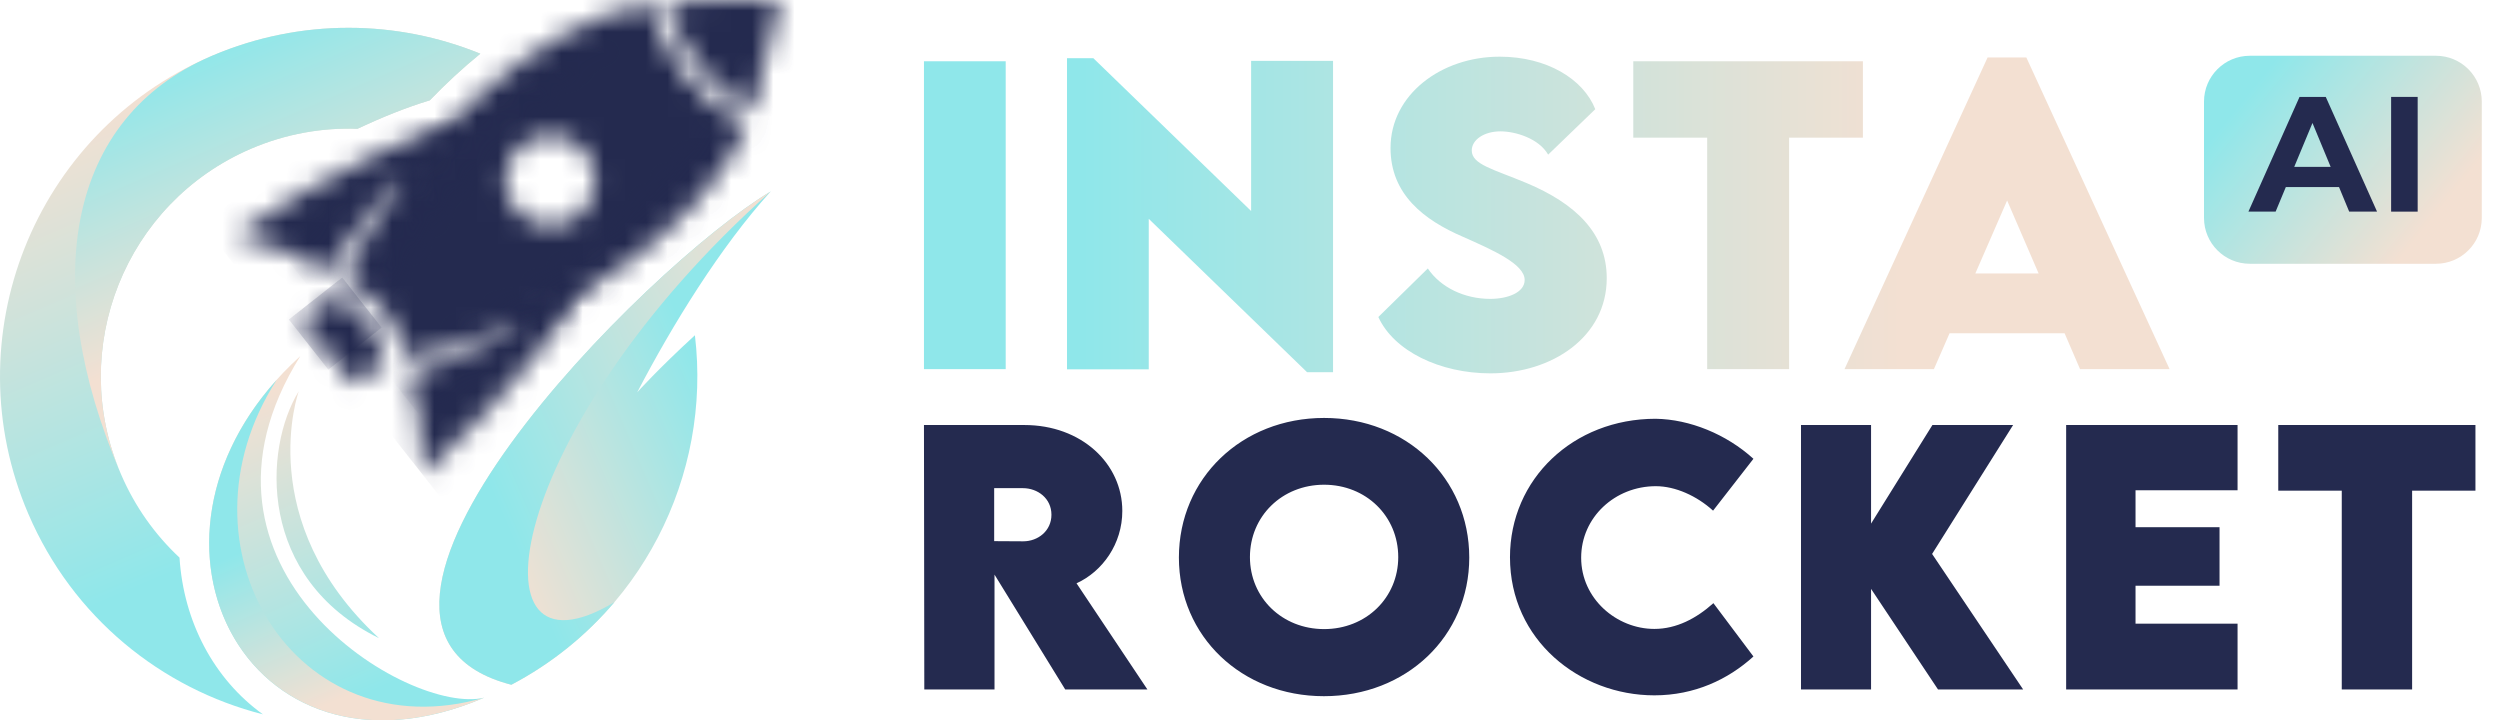 <svg width="118" height="34" viewBox="0 0 118 34" fill="none" xmlns="http://www.w3.org/2000/svg">
<mask id="mask0_166_2" style="mask-type:luminance" maskUnits="userSpaceOnUse" x="19" y="12" width="9" height="11">
<path d="M22.876 14.545L24.459 15.281C24.459 15.281 22.467 16.727 19.354 17.702C19.618 18.748 20.015 20.649 19.946 22.398C19.946 22.398 25.045 17.879 27.25 13.893C27.739 13.009 27.612 12.665 27.118 12.665C26.316 12.665 24.547 13.571 22.876 14.545Z" fill="white"/>
</mask>
<g mask="url(#mask0_166_2)">
<path d="M26.586 9.101L16.023 17.418L21.892 24.87L32.454 16.553L26.586 9.101Z" fill="#242A4F"/>
</g>
<mask id="mask1_166_2" style="mask-type:luminance" maskUnits="userSpaceOnUse" x="19" y="13" width="9" height="7">
<path d="M22.886 14.541L22.876 14.546L24.459 15.283C24.459 15.283 22.467 16.728 19.354 17.702C19.471 18.165 19.614 18.795 19.731 19.505C24.236 17.383 27.25 13.893 27.25 13.893L22.886 14.541Z" fill="white"/>
</mask>
<g mask="url(#mask1_166_2)">
<mask id="mask2_166_2" style="mask-type:luminance" maskUnits="userSpaceOnUse" x="17" y="11" width="12" height="11">
<path d="M17.746 11.003H28.788V21.36H17.746V11.003Z" fill="white"/>
</mask>
<g mask="url(#mask2_166_2)">
<g opacity="0.2">
<path d="M25.345 11.004L17.746 16.986L21.191 21.36L28.788 15.377L25.345 11.004Z" fill="#242A4F"/>
</g>
</g>
</g>
<path d="M10.057 2.612L9.885 2.686C1.593 6.298 -2.233 15.933 1.337 24.255C3.435 29.147 7.623 32.499 12.409 33.717C10.092 32.048 8.666 29.344 8.473 26.32C7.322 25.244 6.37 23.919 5.71 22.38C3.163 16.444 5.911 9.567 11.847 7.021C13.487 6.318 15.199 6.019 16.872 6.079C18.04 5.53 19.202 5.063 20.287 4.736C21.041 3.953 21.839 3.213 22.673 2.535C20.713 1.735 18.599 1.312 16.45 1.312C14.315 1.312 12.146 1.73 10.057 2.612Z" fill="url(#paint0_linear_166_2)"/>
<path d="M10.029 2.623L9.922 2.67C3.261 5.561 1.747 13.143 5.709 22.38C3.162 16.444 5.91 9.567 11.846 7.021C13.486 6.318 15.198 6.019 16.871 6.078C18.039 5.53 19.201 5.063 20.286 4.736C21.04 3.953 21.838 3.213 22.672 2.535C20.712 1.735 18.598 1.312 16.449 1.312C14.305 1.312 12.126 1.733 10.029 2.623Z" fill="url(#paint1_linear_166_2)"/>
<mask id="mask3_166_2" style="mask-type:luminance" maskUnits="userSpaceOnUse" x="11" y="5" width="12" height="8">
<path d="M21.045 6.017C16.654 7.226 11.065 11.123 11.065 11.123C12.78 11.466 14.536 12.298 15.49 12.8C17.169 10.002 19.041 8.404 19.041 8.404L19.385 10.115C21.298 8.122 23.125 5.898 21.753 5.898C21.574 5.898 21.34 5.936 21.045 6.017Z" fill="white"/>
</mask>
<g mask="url(#mask3_166_2)">
<path d="M21.001 1.604L9.572 10.604L14.571 16.951L26 7.951L21.001 1.604Z" fill="#242A4F"/>
</g>
<mask id="mask4_166_2" style="mask-type:luminance" maskUnits="userSpaceOnUse" x="13" y="6" width="9" height="7">
<path d="M13.824 12.011C14.487 12.291 15.066 12.579 15.488 12.8C17.167 10.002 19.038 8.404 19.038 8.404L19.382 10.116L19.391 10.108L21.043 6.017C21.043 6.017 16.943 8.128 13.824 12.011Z" fill="white"/>
</mask>
<g mask="url(#mask4_166_2)">
<mask id="mask5_166_2" style="mask-type:luminance" maskUnits="userSpaceOnUse" x="11" y="4" width="13" height="12">
<path d="M11.953 4.188H23.46V15.11H11.953V4.188Z" fill="white"/>
</mask>
<g mask="url(#mask5_166_2)">
<g opacity="0.2">
<path d="M19.602 4.188L11.953 10.211L15.81 15.11L23.46 9.086L19.602 4.188Z" fill="#242A4F"/>
</g>
</g>
</g>
<mask id="mask6_166_2" style="mask-type:luminance" maskUnits="userSpaceOnUse" x="14" y="0" width="23" height="19">
<path d="M31.456 0.052C31.711 1.098 32.199 2.123 32.924 3.044C33.649 3.965 34.531 4.679 35.489 5.172L36.808 3.31054e-05L31.456 0.052ZM16.219 13.203C17.709 13.839 18.863 15.305 19.13 16.9C26.107 15.645 33.098 10.884 35.21 5.92C34.128 5.368 33.131 4.564 32.313 3.526C31.494 2.487 30.947 1.329 30.664 0.147C25.345 1.035 19.075 6.715 16.219 13.203ZM24.303 9.831C23.58 8.912 23.738 7.579 24.658 6.855C25.577 6.13 26.91 6.289 27.635 7.208C28.358 8.129 28.2 9.461 27.28 10.186C26.891 10.491 26.429 10.64 25.97 10.64C25.343 10.64 24.722 10.363 24.303 9.831ZM14.418 15.383C14.85 15.764 15.255 16.19 15.628 16.664C16 17.136 16.32 17.631 16.589 18.14L18.2 17.23C18.068 16.576 17.773 15.922 17.312 15.337C16.85 14.752 16.283 14.311 15.68 14.03L14.418 15.383Z" fill="white"/>
</mask>
<g mask="url(#mask6_166_2)">
<path d="M31.136 -8.696L8.127 9.422L20.596 25.257L43.605 7.138L31.136 -8.696Z" fill="#242A4F"/>
</g>
<mask id="mask7_166_2" style="mask-type:luminance" maskUnits="userSpaceOnUse" x="13" y="13" width="6" height="5">
<path d="M13.635 13.097H18.017V17.446H13.635V13.097Z" fill="white"/>
</mask>
<g mask="url(#mask7_166_2)">
<g opacity="0.2">
<path fill-rule="evenodd" clip-rule="evenodd" d="M15.624 16.663C15.251 16.19 14.846 15.763 14.414 15.383L15.676 14.03C16.279 14.311 16.846 14.752 17.308 15.337L15.624 16.663Z" fill="#242A4F"/>
<path d="M16.153 13.097L13.633 15.081L15.495 17.446L18.015 15.461L16.153 13.097Z" fill="#242A4F"/>
</g>
</g>
<mask id="mask8_166_2" style="mask-type:luminance" maskUnits="userSpaceOnUse" x="16" y="1" width="15" height="14">
<path d="M16.938 13.59L16.938 13.591C17.286 13.819 17.607 14.095 17.89 14.406C22.637 4.981 30.003 1.58 30.003 1.58C22.935 4.188 19.213 9.26 16.938 13.59Z" fill="white"/>
</mask>
<g mask="url(#mask8_166_2)">
<mask id="mask9_166_2" style="mask-type:luminance" maskUnits="userSpaceOnUse" x="12" y="-3" width="23" height="22">
<path d="M12.961 -2.182H34.276V18.028H12.961V-2.182Z" fill="white"/>
</mask>
<g mask="url(#mask9_166_2)">
<g opacity="0.2">
<path d="M27.172 -2.182L12.961 9.008L20.065 18.028L34.276 6.838L27.172 -2.182Z" fill="#242A4F"/>
</g>
</g>
</g>
<mask id="mask10_166_2" style="mask-type:luminance" maskUnits="userSpaceOnUse" x="19" y="0" width="18" height="17">
<path d="M34.611 4.642C34.895 4.84 35.189 5.017 35.49 5.172L36.81 0C36.328 1.479 35.62 3.044 34.611 4.642ZM19.131 16.9C26.108 15.645 33.099 10.884 35.211 5.92C34.857 5.74 34.512 5.532 34.18 5.299C31.465 9.289 26.828 13.435 19.131 16.9Z" fill="white"/>
</mask>
<g mask="url(#mask10_166_2)">
<mask id="mask11_166_2" style="mask-type:luminance" maskUnits="userSpaceOnUse" x="13" y="-5" width="30" height="29">
<path d="M13.688 -4.658H42.878V23.027H13.688V-4.658Z" fill="white"/>
</mask>
<g mask="url(#mask11_166_2)">
<g opacity="0.2">
<path d="M33.139 -4.658L13.688 10.659L23.426 23.027L42.878 7.71L33.139 -4.658Z" fill="#242A4F"/>
</g>
</g>
</g>
<path d="M14.173 16.809C5.083 25.049 11.549 37.779 22.853 32.93C19.318 33.788 7.862 26.9 14.174 16.809L14.173 16.809ZM17.888 30.121C11.898 24.582 14.101 18.468 14.101 18.468C12.438 21.169 12.139 27.294 17.888 30.121Z" fill="url(#paint2_linear_166_2)"/>
<path d="M13.054 17.936C5.673 26.149 12.056 37.562 22.856 32.93C13.96 35.513 7.988 25.838 13.055 17.936L13.054 17.936Z" fill="url(#paint3_linear_166_2)"/>
<path d="M24.136 32.321C30.248 29.104 33.593 22.463 32.8 15.824C31.045 17.433 30.076 18.518 30.076 18.518C31.728 15.345 34.006 11.648 36.379 9.035C30.557 12.5 13.544 29.576 24.136 32.321Z" fill="url(#paint4_linear_166_2)"/>
<path d="M24.136 32.321C26.041 31.319 27.676 29.985 29.002 28.421C21.928 32.668 23.837 20.211 36.379 9.035C30.557 12.5 13.544 29.576 24.136 32.321Z" fill="url(#paint5_linear_166_2)"/>
<path d="M55.644 26.317C55.644 30.034 58.61 32.86 62.489 32.86C66.377 32.86 69.349 30.034 69.349 26.317C69.349 22.569 66.377 19.727 62.497 19.727C58.618 19.727 55.644 22.569 55.644 26.317ZM58.997 26.294C58.997 24.365 60.515 22.879 62.497 22.879C64.48 22.879 65.997 24.365 65.997 26.294C65.997 28.214 64.48 29.693 62.497 29.693C60.515 29.693 58.997 28.214 58.997 26.294ZM71.271 26.301C71.271 30.219 74.561 32.82 78.085 32.82C79.982 32.82 81.57 32.07 82.762 30.986L80.873 28.469C80.068 29.19 79.13 29.685 78.085 29.685C76.304 29.685 74.631 28.261 74.631 26.325C74.631 24.412 76.234 22.948 78.154 22.948C79.076 22.948 80.09 23.405 80.857 24.103L82.762 21.655C81.484 20.494 79.757 19.79 78.146 19.766C74.26 19.766 71.271 22.608 71.271 26.301ZM107.534 20.061V23.158H110.531V32.542H113.852V23.158H116.841V20.061H107.534ZM97.522 20.061V32.542H105.613V29.436H100.797V27.648H104.762V24.884H100.797V23.142H105.613V20.061H97.522ZM91.21 20.061L88.314 24.714V20.061H85.007V32.542H88.314V27.795L91.474 32.542H95.492L91.195 26.146L95.019 20.061H91.21ZM43.611 20.061L43.627 32.542H46.941V27.122L50.278 32.542H54.157L50.812 27.532C52.036 26.975 52.973 25.674 52.973 24.117C52.973 21.88 51.044 20.061 48.35 20.061H43.611ZM48.281 25.55L46.925 25.542V23.041H48.281C48.977 23.041 49.628 23.521 49.628 24.296C49.628 25.057 48.995 25.55 48.297 25.55C48.292 25.55 48.286 25.55 48.281 25.55Z" fill="#242A4F"/>
<path d="M65.633 6.985C65.633 9.175 67.211 10.384 69.05 11.176C70.476 11.808 71.964 12.466 71.964 13.214C71.964 13.809 71.161 14.107 70.341 14.107C69.121 14.107 67.995 13.566 67.393 12.672L65.058 14.962C65.789 16.568 67.96 17.622 70.348 17.622C73.263 17.622 75.838 15.901 75.838 13.132C75.838 10.987 74.332 9.598 72.062 8.643C70.492 7.985 69.467 7.768 69.467 7.102C69.467 6.606 70.034 6.2 70.826 6.2C71.522 6.2 72.637 6.533 73.073 7.299L75.297 5.154C74.73 3.722 73 2.675 70.782 2.675C68.024 2.675 65.633 4.469 65.633 6.985ZM93.815 2.712L87.061 17.424H91.28L92.02 15.729H97.448L98.179 17.424H102.405L95.643 2.712H93.815ZM94.736 9.464L96.223 12.907H93.236L94.736 9.464ZM50.363 2.747V17.433H54.221V10.328L61.694 17.568H62.92V2.874H59.053V9.96L51.606 2.747H50.363ZM77.091 2.891V6.497H80.579V17.424H84.446V6.497H87.929V2.891H77.091ZM43.611 17.424H47.469V2.891H43.611V17.424Z" fill="url(#paint6_linear_166_2)"/>
<path d="M106.192 2.632C104.998 2.632 104.029 3.601 104.029 4.795V10.287C104.029 11.482 104.998 12.45 106.192 12.45H114.977C116.172 12.45 117.14 11.482 117.14 10.287V4.795C117.14 3.601 116.172 2.632 114.977 2.632H106.192Z" fill="url(#paint7_linear_166_2)"/>
<path d="M107.332 8.828L107.665 7.877H110.449L110.789 8.828H107.332ZM106.125 9.989L108.538 4.574H109.776L112.197 9.989H110.882L108.902 5.208H109.397L107.409 9.989H106.125Z" fill="#242A4F"/>
<path d="M112.861 4.574H114.114V9.989H112.861V4.574Z" fill="#242A4F"/>
<defs>
<linearGradient id="paint0_linear_166_2" x1="17.985" y1="27.365" x2="5.016" y2="-2.868" gradientUnits="userSpaceOnUse">
<stop stop-color="#8FE7EA"/>
<stop offset="0.127" stop-color="#8FE7EA"/>
<stop offset="0.784" stop-color="#F3E0D2"/>
<stop offset="0.785" stop-color="#F3E0D2"/>
<stop offset="1" stop-color="#F3E0D2"/>
</linearGradient>
<linearGradient id="paint1_linear_166_2" x1="16.618" y1="18.12" x2="7.284" y2="-3.638" gradientUnits="userSpaceOnUse">
<stop stop-color="#F3E0D2"/>
<stop offset="0.207" stop-color="#F3E0D2"/>
<stop offset="0.727" stop-color="#8FE7EA"/>
<stop offset="0.999" stop-color="#8FE7EA"/>
<stop offset="1" stop-color="#8FE7EA"/>
</linearGradient>
<linearGradient id="paint2_linear_166_2" x1="16.98" y1="36.015" x2="8.043" y2="15.182" gradientUnits="userSpaceOnUse">
<stop stop-color="#8FE7EA"/>
<stop offset="0.127" stop-color="#8FE7EA"/>
<stop offset="0.784" stop-color="#F3E0D2"/>
<stop offset="0.785" stop-color="#F3E0D2"/>
<stop offset="1" stop-color="#F3E0D2"/>
</linearGradient>
<linearGradient id="paint3_linear_166_2" x1="17.087" y1="36.102" x2="10.861" y2="21.589" gradientUnits="userSpaceOnUse">
<stop stop-color="#F3E0D2"/>
<stop offset="0.207" stop-color="#F3E0D2"/>
<stop offset="0.727" stop-color="#8FE7EA"/>
<stop offset="0.999" stop-color="#8FE7EA"/>
<stop offset="1" stop-color="#8FE7EA"/>
</linearGradient>
<linearGradient id="paint4_linear_166_2" x1="18.019" y1="25.903" x2="39.75" y2="16.581" gradientUnits="userSpaceOnUse">
<stop stop-color="#F3E0D2"/>
<stop offset="0.207" stop-color="#F3E0D2"/>
<stop offset="0.727" stop-color="#8FE7EA"/>
<stop offset="0.999" stop-color="#8FE7EA"/>
<stop offset="1" stop-color="#8FE7EA"/>
</linearGradient>
<linearGradient id="paint5_linear_166_2" x1="20.366" y1="24.914" x2="44.177" y2="14.699" gradientUnits="userSpaceOnUse">
<stop stop-color="#8FE7EA"/>
<stop offset="0.127" stop-color="#8FE7EA"/>
<stop offset="0.784" stop-color="#F3E0D2"/>
<stop offset="0.785" stop-color="#F3E0D2"/>
<stop offset="1" stop-color="#F3E0D2"/>
</linearGradient>
<linearGradient id="paint6_linear_166_2" x1="43.611" y1="10.149" x2="102.405" y2="10.149" gradientUnits="userSpaceOnUse">
<stop stop-color="#8FE7EA"/>
<stop offset="0.127" stop-color="#8FE7EA"/>
<stop offset="0.784" stop-color="#F3E0D2"/>
<stop offset="0.785" stop-color="#F3E0D2"/>
<stop offset="1" stop-color="#F3E0D2"/>
</linearGradient>
<linearGradient id="paint7_linear_166_2" x1="104.908" y1="2.944" x2="116.261" y2="12.138" gradientUnits="userSpaceOnUse">
<stop stop-color="#8FE7EA"/>
<stop offset="0.127" stop-color="#8FE7EA"/>
<stop offset="0.845" stop-color="#F3E0D2"/>
<stop offset="0.847" stop-color="#F3E0D2"/>
<stop offset="1" stop-color="#F3E0D2"/>
</linearGradient>
</defs>
</svg>
